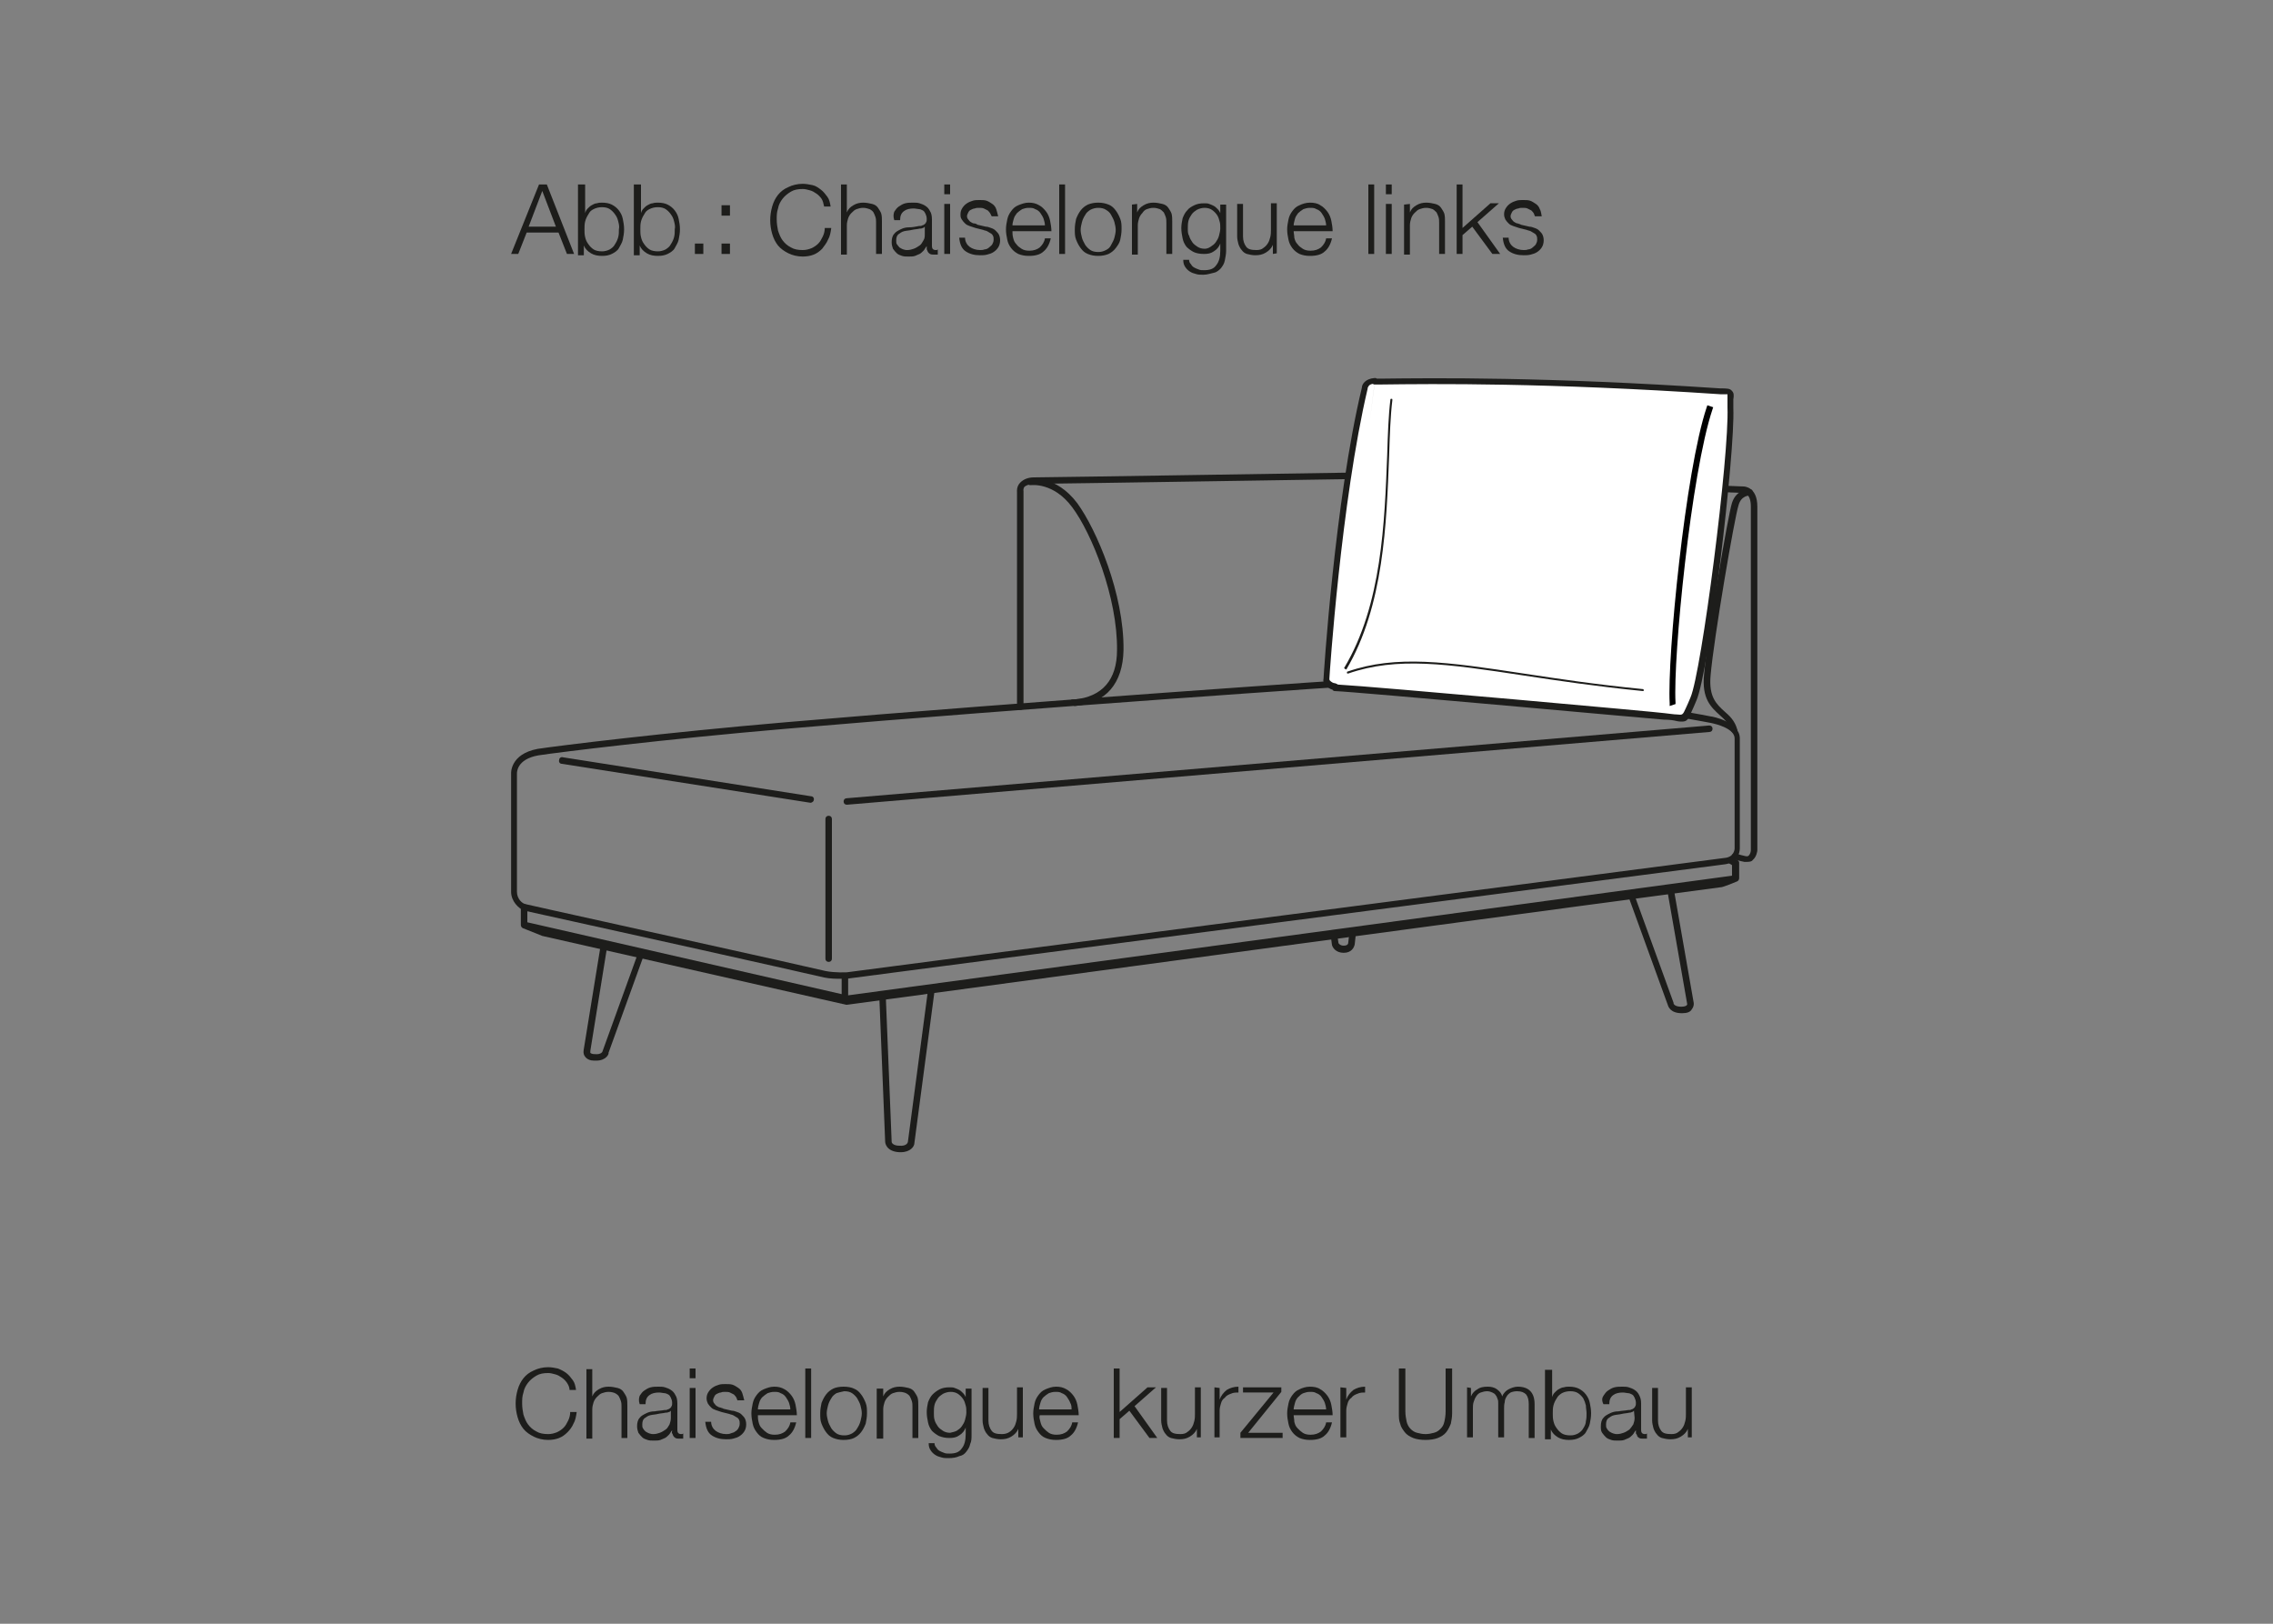 <?xml version="1.0" encoding="UTF-8"?>
<!-- Generator: Adobe Illustrator 24.3.0, SVG Export Plug-In . SVG Version: 6.00 Build 0)  -->
<svg xmlns="http://www.w3.org/2000/svg" xmlns:xlink="http://www.w3.org/1999/xlink" version="1.1" id="Ebene_1" x="0px" y="0px" viewBox="0 0 350 250" xml:space="preserve">
<rect x="0" y="0" width="350" height="250" fill="#808080" stroke="none"/>
<g>
	<g>
		<g>
			<g>
				<defs>
					<rect id="SVGID_1_" x="-0.3" width="350" height="250"></rect>
				</defs>
				<clipPath id="SVGID_2_">
					<use xlink:href="#SVGID_1_" overflow="visible"></use>
				</clipPath>
				<g clip-path="url(#SVGID_2_)">
					<path fill="#1D1D1B" d="M87.3,212.9c-0.2-0.3-0.5-0.6-0.8-0.8s-0.6-0.4-1-0.5s-0.7-0.2-1.1-0.2c-0.7,0-1.3,0.1-1.8,0.4       c-0.5,0.3-0.9,0.6-1.3,1.1c-0.3,0.4-0.6,0.9-0.7,1.5c-0.2,0.6-0.2,1.1-0.2,1.7c0,0.6,0.1,1.2,0.2,1.7c0.2,0.6,0.4,1.1,0.7,1.5       c0.3,0.4,0.7,0.8,1.3,1.1c0.5,0.3,1.1,0.4,1.8,0.4c0.5,0,0.9-0.1,1.4-0.3c0.4-0.2,0.7-0.4,1-0.7s0.5-0.7,0.7-1.1       c0.2-0.4,0.3-0.9,0.3-1.3h1c-0.1,0.7-0.2,1.3-0.5,1.8c-0.2,0.5-0.6,1-0.9,1.3c-0.4,0.4-0.8,0.7-1.3,0.9s-1.1,0.3-1.7,0.3       c-0.8,0-1.6-0.2-2.2-0.5s-1.2-0.7-1.6-1.2s-0.7-1.1-0.9-1.8c-0.2-0.7-0.3-1.4-0.3-2.1c0-0.7,0.1-1.4,0.3-2.1       c0.2-0.7,0.5-1.3,0.9-1.8s0.9-0.9,1.6-1.2c0.6-0.3,1.4-0.5,2.2-0.5c0.5,0,1,0.1,1.5,0.2c0.5,0.2,0.9,0.4,1.3,0.7s0.7,0.7,1,1.1       c0.3,0.4,0.4,0.9,0.5,1.5h-1C87.7,213.6,87.5,213.2,87.3,212.9z"></path>
					<path fill="#1D1D1B" d="M91.2,210.7v4.3l0,0c0.2-0.5,0.5-0.8,1-1.1s1-0.4,1.5-0.4s1,0.1,1.4,0.2s0.7,0.3,0.9,0.6       c0.2,0.3,0.4,0.6,0.5,0.9c0.1,0.4,0.1,0.8,0.1,1.2v5h-0.9v-4.8c0-0.3,0-0.6-0.1-0.9c-0.1-0.3-0.2-0.5-0.3-0.7       c-0.1-0.2-0.4-0.4-0.6-0.5s-0.6-0.2-1-0.2s-0.7,0.1-1,0.2c-0.3,0.1-0.5,0.3-0.8,0.6c-0.2,0.2-0.4,0.5-0.5,0.8s-0.2,0.7-0.2,1.1       v4.5h-0.9v-10.7h0.9V210.7z"></path>
					<path fill="#1D1D1B" d="M98.5,214.9c0.2-0.3,0.4-0.6,0.7-0.8c0.3-0.2,0.6-0.4,1-0.5s0.8-0.1,1.2-0.1c0.3,0,0.7,0,1,0.1       s0.6,0.2,0.9,0.4s0.5,0.4,0.7,0.8c0.2,0.3,0.3,0.7,0.3,1.3v4.1c0,0.4,0.2,0.6,0.6,0.6c0.1,0,0.2,0,0.3-0.1v0.8       c-0.1,0-0.2,0-0.3,0s-0.2,0-0.3,0c-0.2,0-0.4,0-0.6-0.1c-0.1-0.1-0.3-0.2-0.3-0.3c-0.1-0.1-0.1-0.3-0.2-0.4s0-0.3,0-0.5l0,0       c-0.2,0.2-0.3,0.5-0.5,0.7s-0.4,0.4-0.6,0.5s-0.5,0.2-0.7,0.3c-0.3,0.1-0.6,0.1-1,0.1s-0.7,0-1-0.1s-0.6-0.2-0.8-0.4       c-0.2-0.2-0.4-0.4-0.6-0.7c-0.1-0.3-0.2-0.6-0.2-1c0-0.5,0.1-1,0.4-1.3c0.2-0.3,0.6-0.5,1-0.7s0.8-0.3,1.3-0.3       c0.5-0.1,1-0.1,1.5-0.2c0.2,0,0.4,0,0.5-0.1c0.1,0,0.3-0.1,0.4-0.2c0.1-0.1,0.2-0.2,0.2-0.3c0.1-0.1,0.1-0.3,0.1-0.5       c0-0.3-0.1-0.6-0.2-0.8s-0.2-0.4-0.4-0.5c-0.2-0.1-0.4-0.2-0.6-0.2s-0.5-0.1-0.8-0.1c-0.6,0-1.1,0.1-1.5,0.4       c-0.4,0.3-0.6,0.7-0.6,1.4h-0.9C98.3,215.6,98.4,215.2,98.5,214.9z M103.3,217.2c-0.1,0.1-0.2,0.2-0.3,0.2       c-0.2,0.1-0.3,0.1-0.5,0.1c-0.4,0.1-0.8,0.1-1.2,0.2c-0.4,0.1-0.8,0.1-1.2,0.2c-0.4,0.1-0.6,0.3-0.9,0.5       c-0.2,0.2-0.3,0.5-0.3,0.9c0,0.2,0,0.5,0.1,0.6c0.1,0.2,0.2,0.3,0.4,0.5c0.2,0.1,0.3,0.2,0.6,0.3s0.4,0.1,0.6,0.1       c0.4,0,0.7-0.1,1-0.2c0.3-0.1,0.6-0.3,0.9-0.5s0.4-0.5,0.6-0.8c0.1-0.3,0.2-0.6,0.2-1L103.3,217.2L103.3,217.2z"></path>
					<path fill="#1D1D1B" d="M107.1,210.7v1.5h-0.9v-1.5H107.1z M107.1,213.7v7.7h-0.9v-7.7H107.1z"></path>
					<path fill="#1D1D1B" d="M113.4,215.2c-0.1-0.2-0.3-0.4-0.4-0.5c-0.2-0.1-0.4-0.2-0.6-0.3s-0.5-0.1-0.8-0.1       c-0.2,0-0.4,0-0.6,0.1c-0.2,0-0.4,0.1-0.6,0.2c-0.2,0.1-0.3,0.2-0.4,0.4s-0.2,0.4-0.2,0.6c0,0.2,0.1,0.4,0.2,0.5       s0.2,0.3,0.4,0.4c0.2,0.1,0.3,0.2,0.5,0.2c0.2,0.1,0.4,0.1,0.5,0.2l1.3,0.3c0.3,0,0.5,0.1,0.8,0.2c0.3,0.1,0.5,0.2,0.7,0.4       s0.4,0.4,0.5,0.6c0.1,0.2,0.2,0.5,0.2,0.9s-0.1,0.8-0.3,1.1s-0.4,0.5-0.7,0.7c-0.3,0.2-0.6,0.3-1,0.4c-0.4,0.1-0.7,0.1-1.1,0.1       c-0.9,0-1.6-0.2-2.2-0.6c-0.6-0.4-0.9-1.1-1-2.1h0.9c0,0.6,0.3,1.1,0.7,1.4c0.4,0.3,1,0.5,1.6,0.5c0.2,0,0.5,0,0.7-0.1       s0.5-0.1,0.7-0.3c0.2-0.1,0.4-0.3,0.5-0.5s0.2-0.4,0.2-0.7c0-0.2,0-0.4-0.1-0.6c-0.1-0.2-0.2-0.3-0.4-0.4       c-0.2-0.1-0.3-0.2-0.5-0.3s-0.4-0.1-0.6-0.2l-1.2-0.3c-0.3-0.1-0.6-0.2-0.9-0.3s-0.5-0.2-0.7-0.4s-0.3-0.3-0.5-0.6       c-0.1-0.2-0.2-0.5-0.2-0.8c0-0.4,0.1-0.7,0.3-1c0.2-0.3,0.4-0.5,0.7-0.7c0.3-0.2,0.6-0.3,0.9-0.4c0.3-0.1,0.7-0.1,1-0.1       c0.4,0,0.8,0,1.1,0.1c0.3,0.1,0.6,0.3,0.9,0.5s0.5,0.5,0.6,0.8s0.2,0.7,0.3,1.1h-0.9C113.5,215.7,113.5,215.4,113.4,215.2z"></path>
					<path fill="#1D1D1B" d="M116.8,218.9c0.1,0.4,0.2,0.7,0.5,1s0.5,0.5,0.8,0.7s0.7,0.3,1.2,0.3c0.7,0,1.2-0.2,1.6-0.5       c0.4-0.4,0.7-0.8,0.8-1.4h0.9c-0.2,0.9-0.6,1.6-1.1,2c-0.5,0.5-1.3,0.7-2.3,0.7c-0.6,0-1.1-0.1-1.6-0.3s-0.8-0.5-1.1-0.9       c-0.3-0.4-0.5-0.8-0.6-1.3s-0.2-1-0.2-1.6c0-0.5,0.1-1,0.2-1.5s0.3-0.9,0.6-1.3c0.3-0.4,0.6-0.7,1.1-0.9s1-0.4,1.6-0.4       s1.1,0.1,1.6,0.4c0.4,0.2,0.8,0.6,1.1,1s0.5,0.9,0.6,1.4s0.2,1.1,0.2,1.6h-6C116.7,218.2,116.7,218.5,116.8,218.9z M121.5,216       c-0.1-0.3-0.3-0.6-0.5-0.9s-0.5-0.5-0.8-0.6c-0.3-0.2-0.6-0.2-1-0.2s-0.7,0.1-1,0.2c-0.3,0.2-0.6,0.4-0.8,0.6s-0.4,0.5-0.5,0.9       c-0.1,0.3-0.2,0.7-0.2,1h5C121.7,216.7,121.6,216.3,121.5,216z"></path>
					<path fill="#1D1D1B" d="M124.9,210.7v10.7H124v-10.7H124.9z"></path>
					<path fill="#1D1D1B" d="M131.5,213.8c0.5,0.2,0.8,0.5,1.1,0.9s0.5,0.8,0.7,1.3s0.2,1,0.2,1.6s-0.1,1.1-0.2,1.6       c-0.2,0.5-0.4,0.9-0.7,1.3c-0.3,0.4-0.7,0.7-1.1,0.9s-1,0.3-1.6,0.3s-1.1-0.1-1.6-0.3s-0.8-0.5-1.1-0.9       c-0.3-0.4-0.5-0.8-0.7-1.3s-0.2-1-0.2-1.6s0.1-1.1,0.2-1.6c0.2-0.5,0.4-0.9,0.7-1.3c0.3-0.4,0.7-0.7,1.1-0.9       c0.4-0.2,1-0.3,1.6-0.3S131.1,213.6,131.5,213.8z M128.8,214.5c-0.3,0.2-0.6,0.4-0.8,0.8c-0.2,0.3-0.4,0.7-0.5,1.1       c-0.1,0.4-0.2,0.8-0.2,1.2s0.1,0.8,0.2,1.2s0.3,0.7,0.5,1.1c0.2,0.3,0.5,0.6,0.8,0.8s0.7,0.3,1.2,0.3s0.8-0.1,1.2-0.3       c0.3-0.2,0.6-0.4,0.8-0.8c0.2-0.3,0.4-0.7,0.5-1.1c0.1-0.4,0.2-0.8,0.2-1.2s-0.1-0.8-0.2-1.2c-0.1-0.4-0.3-0.7-0.5-1.1       c-0.2-0.3-0.5-0.6-0.8-0.8s-0.7-0.3-1.2-0.3C129.5,214.3,129.1,214.4,128.8,214.5z"></path>
					<path fill="#1D1D1B" d="M136,213.7v1.3l0,0c0.2-0.5,0.5-0.8,1-1.1s1-0.4,1.5-0.4s1,0.1,1.4,0.2s0.7,0.3,0.9,0.6       s0.4,0.6,0.5,0.9c0.1,0.4,0.1,0.8,0.1,1.2v5h-0.9v-4.8c0-0.3,0-0.6-0.1-0.9c-0.1-0.3-0.2-0.5-0.3-0.7s-0.4-0.4-0.6-0.5       s-0.6-0.2-1-0.2s-0.7,0.1-1,0.2c-0.3,0.1-0.5,0.3-0.8,0.6c-0.2,0.2-0.4,0.5-0.5,0.8s-0.2,0.7-0.2,1.1v4.5h-1v-7.7h1L136,213.7       L136,213.7z"></path>
					<path fill="#1D1D1B" d="M149.4,222.3c-0.1,0.5-0.3,0.8-0.6,1.2s-0.6,0.6-1.1,0.7c-0.4,0.2-1,0.3-1.6,0.3c-0.4,0-0.8,0-1.1-0.1       c-0.4-0.1-0.7-0.2-1-0.4s-0.5-0.4-0.7-0.7s-0.3-0.6-0.3-1.1h0.9c0,0.3,0.1,0.5,0.3,0.7c0.1,0.2,0.3,0.4,0.5,0.5       s0.4,0.2,0.7,0.3c0.2,0.1,0.5,0.1,0.8,0.1c0.9,0,1.5-0.2,1.9-0.8c0.4-0.5,0.6-1.2,0.6-2.2v-1l0,0c-0.2,0.5-0.5,0.9-1,1.2       c-0.4,0.3-0.9,0.4-1.5,0.4s-1.1-0.1-1.6-0.3c-0.4-0.2-0.8-0.5-1.1-0.8c-0.3-0.4-0.5-0.8-0.6-1.3s-0.2-1-0.2-1.6       c0-0.5,0.1-1,0.2-1.5c0.2-0.5,0.4-0.9,0.7-1.2s0.7-0.6,1.1-0.8c0.4-0.2,0.9-0.3,1.5-0.3c0.3,0,0.6,0,0.8,0.1       c0.3,0.1,0.5,0.2,0.7,0.3s0.4,0.3,0.6,0.5s0.3,0.4,0.4,0.6l0,0v-1.3h0.9v7.1C149.6,221.4,149.6,221.9,149.4,222.3z        M147.3,220.3c0.3-0.2,0.6-0.4,0.8-0.7s0.4-0.6,0.5-1s0.2-0.8,0.2-1.1c0-0.4,0-0.8-0.1-1.1c-0.1-0.4-0.2-0.7-0.4-1       s-0.5-0.6-0.8-0.8s-0.7-0.3-1.1-0.3c-0.4,0-0.8,0.1-1.2,0.3c-0.3,0.2-0.6,0.4-0.8,0.7s-0.4,0.6-0.5,1s-0.1,0.8-0.1,1.2       s0,0.8,0.1,1.1c0.1,0.4,0.3,0.7,0.5,1s0.5,0.5,0.8,0.7s0.7,0.3,1.1,0.3C146.6,220.5,146.9,220.5,147.3,220.3z"></path>
					<path fill="#1D1D1B" d="M156.8,221.4V220l0,0c-0.2,0.5-0.6,0.9-1.1,1.2s-1,0.4-1.6,0.4c-0.5,0-0.9-0.1-1.3-0.2       c-0.3-0.1-0.6-0.3-0.8-0.6c-0.2-0.2-0.4-0.6-0.5-0.9c-0.1-0.4-0.2-0.8-0.2-1.2v-5h0.9v5c0,0.7,0.2,1.2,0.5,1.6       c0.3,0.4,0.8,0.5,1.6,0.5c0.4,0,0.8-0.1,1.1-0.3s0.5-0.4,0.7-0.7s0.3-0.6,0.4-1c0.1-0.4,0.1-0.8,0.1-1.1v-4.1h0.9v7.7h-0.7       L156.8,221.4L156.8,221.4z"></path>
					<path fill="#1D1D1B" d="M160.2,218.9c0.1,0.4,0.2,0.7,0.5,1s0.5,0.5,0.8,0.7s0.7,0.3,1.2,0.3c0.7,0,1.2-0.2,1.6-0.5       c0.4-0.4,0.7-0.8,0.8-1.4h0.9c-0.2,0.9-0.6,1.6-1.1,2c-0.5,0.5-1.3,0.7-2.3,0.7c-0.6,0-1.1-0.1-1.6-0.3s-0.8-0.5-1.1-0.9       s-0.5-0.8-0.6-1.3s-0.2-1-0.2-1.6c0-0.5,0.1-1,0.2-1.5c0.1-0.5,0.3-0.9,0.6-1.3c0.3-0.4,0.6-0.7,1.1-0.9s1-0.4,1.6-0.4       s1.1,0.1,1.6,0.4c0.4,0.2,0.8,0.6,1.1,1s0.5,0.9,0.6,1.4s0.2,1.1,0.2,1.6h-6C160,218.2,160.1,218.5,160.2,218.9z M164.8,216       c-0.1-0.3-0.3-0.6-0.5-0.9s-0.5-0.5-0.8-0.6c-0.3-0.2-0.6-0.2-1-0.2s-0.7,0.1-1,0.2c-0.3,0.2-0.6,0.4-0.8,0.6s-0.4,0.5-0.5,0.9       c-0.1,0.3-0.2,0.7-0.2,1h5C165,216.7,165,216.3,164.8,216z"></path>
					<path fill="#1D1D1B" d="M172.4,210.7v6.7l4.3-3.8h1.3l-3.3,2.9l3.5,4.9H177l-3.1-4.2l-1.5,1.3v2.9h-0.9v-10.7L172.4,210.7       L172.4,210.7z"></path>
					<path fill="#1D1D1B" d="M184.3,221.4V220l0,0c-0.2,0.5-0.6,0.9-1.1,1.2s-1,0.4-1.6,0.4c-0.5,0-0.9-0.1-1.3-0.2       c-0.3-0.1-0.6-0.3-0.8-0.6c-0.2-0.2-0.4-0.6-0.5-0.9c-0.1-0.4-0.2-0.8-0.2-1.2v-5h0.9v5c0,0.7,0.2,1.2,0.5,1.6       c0.3,0.4,0.8,0.5,1.6,0.5c0.4,0,0.8-0.1,1-0.3c0.3-0.2,0.5-0.4,0.7-0.7s0.3-0.6,0.4-1s0.1-0.8,0.1-1.1v-4.1h0.9v7.7h-0.6       L184.3,221.4L184.3,221.4z"></path>
					<path fill="#1D1D1B" d="M187.8,213.7v1.8l0,0c0.2-0.6,0.6-1.1,1.1-1.5c0.5-0.3,1.1-0.5,1.8-0.5v0.9c-0.4,0-0.8,0-1.2,0.2       c-0.3,0.1-0.7,0.3-0.9,0.6c-0.3,0.2-0.5,0.5-0.6,0.9c-0.1,0.3-0.2,0.7-0.2,1.1v4.1H187v-7.7L187.8,213.7L187.8,213.7z"></path>
					<path fill="#1D1D1B" d="M197.5,220.6v0.8H191v-0.8l5.1-6.2h-4.7v-0.8h5.9v0.7l-5.1,6.3H197.5z"></path>
					<path fill="#1D1D1B" d="M199.3,218.9c0.1,0.4,0.2,0.7,0.5,1s0.5,0.5,0.8,0.7s0.7,0.3,1.2,0.3c0.7,0,1.2-0.2,1.6-0.5       c0.4-0.4,0.7-0.8,0.8-1.4h0.9c-0.2,0.9-0.6,1.6-1.1,2c-0.5,0.5-1.3,0.7-2.3,0.7c-0.6,0-1.1-0.1-1.6-0.3       c-0.4-0.2-0.8-0.5-1.1-0.9s-0.5-0.8-0.6-1.3s-0.2-1-0.2-1.6c0-0.5,0.1-1,0.2-1.5c0.1-0.5,0.3-0.9,0.6-1.3s0.6-0.7,1.1-0.9       c0.4-0.2,1-0.4,1.6-0.4s1.2,0.1,1.6,0.4c0.4,0.2,0.8,0.6,1.1,1s0.5,0.9,0.6,1.4s0.2,1.1,0.2,1.6h-6       C199.2,218.2,199.3,218.5,199.3,218.9z M204,216c-0.1-0.3-0.3-0.6-0.5-0.9s-0.5-0.5-0.8-0.6c-0.3-0.2-0.6-0.2-1-0.2       s-0.7,0.1-1,0.2s-0.6,0.4-0.8,0.6s-0.4,0.5-0.5,0.9s-0.2,0.7-0.2,1h5C204.2,216.7,204.1,216.3,204,216z"></path>
					<path fill="#1D1D1B" d="M207.3,213.7v1.8l0,0c0.2-0.6,0.6-1.1,1.1-1.5c0.5-0.3,1.1-0.5,1.8-0.5v0.9c-0.4,0-0.8,0-1.2,0.2       c-0.3,0.1-0.7,0.3-0.9,0.6c-0.3,0.2-0.5,0.5-0.6,0.9c-0.1,0.3-0.2,0.7-0.2,1.1v4.1h-0.9v-7.7L207.3,213.7L207.3,213.7z"></path>
					<path fill="#1D1D1B" d="M216.4,210.7v6.6c0,0.6,0.1,1.1,0.2,1.6c0.1,0.4,0.3,0.8,0.6,1.1s0.6,0.5,1,0.6s0.8,0.2,1.3,0.2       s0.9-0.1,1.3-0.2c0.4-0.1,0.7-0.3,1-0.6s0.5-0.6,0.6-1.1c0.1-0.4,0.2-1,0.2-1.6v-6.6h1v6.9c0,0.6-0.1,1.1-0.2,1.6       c-0.2,0.5-0.4,0.9-0.7,1.3c-0.3,0.4-0.8,0.7-1.3,0.9s-1.2,0.3-1.9,0.3s-1.4-0.1-1.9-0.3s-1-0.5-1.3-0.9s-0.6-0.8-0.7-1.3       c-0.2-0.5-0.2-1-0.2-1.6v-6.9H216.4z"></path>
					<path fill="#1D1D1B" d="M226.5,213.7v1.3l0,0c0.2-0.5,0.6-0.9,1-1.1c0.4-0.3,0.9-0.4,1.6-0.4c0.5,0,1,0.1,1.4,0.4       s0.7,0.6,0.8,1.1c0.2-0.5,0.6-0.9,1-1.1s0.9-0.4,1.4-0.4c1.7,0,2.6,0.9,2.6,2.7v5.2h-0.9v-5.2c0-0.6-0.1-1.1-0.4-1.5       c-0.3-0.3-0.7-0.5-1.4-0.5c-0.4,0-0.8,0.1-1,0.2c-0.3,0.2-0.5,0.4-0.6,0.6c-0.2,0.3-0.3,0.6-0.3,0.9c-0.1,0.3-0.1,0.7-0.1,1       v4.4h-0.9v-5.2c0-0.3,0-0.5-0.1-0.7s-0.1-0.4-0.3-0.6c-0.1-0.2-0.3-0.3-0.5-0.4c-0.2-0.1-0.5-0.2-0.8-0.2c-0.4,0-0.7,0.1-1,0.2       c-0.3,0.1-0.5,0.3-0.7,0.6s-0.3,0.6-0.4,0.9c-0.1,0.3-0.1,0.7-0.1,1.1v4.3h-0.9v-7.7L226.5,213.7L226.5,213.7z"></path>
					<path fill="#1D1D1B" d="M239,210.7v4.4l0,0c0.1-0.3,0.2-0.5,0.4-0.7s0.4-0.4,0.6-0.5c0.2-0.1,0.5-0.3,0.8-0.3       c0.3-0.1,0.6-0.1,0.8-0.1c0.6,0,1.1,0.1,1.5,0.3s0.8,0.5,1.1,0.9s0.5,0.8,0.6,1.3s0.2,1,0.2,1.6s-0.1,1.1-0.2,1.6       c-0.1,0.5-0.4,0.9-0.6,1.3s-0.7,0.7-1.1,0.9c-0.4,0.2-0.9,0.3-1.5,0.3s-1.2-0.1-1.7-0.4c-0.5-0.3-0.9-0.7-1.1-1.2l0,0v1.5h-0.9       v-10.7h1.1L239,210.7L239,210.7z M244.2,216.4c-0.1-0.4-0.2-0.7-0.4-1.1c-0.2-0.3-0.5-0.6-0.8-0.8s-0.7-0.3-1.2-0.3       s-0.9,0.1-1.3,0.3c-0.3,0.2-0.6,0.4-0.8,0.8c-0.2,0.3-0.4,0.7-0.5,1.1c-0.1,0.4-0.1,0.8-0.1,1.2s0,0.8,0.1,1.2s0.2,0.7,0.5,1.1       c0.2,0.3,0.5,0.6,0.8,0.8s0.8,0.3,1.3,0.3s0.8-0.1,1.2-0.3c0.3-0.2,0.6-0.4,0.8-0.8c0.2-0.3,0.4-0.7,0.4-1.1       c0.1-0.4,0.1-0.8,0.1-1.2S244.2,216.8,244.2,216.4z"></path>
					<path fill="#1D1D1B" d="M246.9,214.9c0.2-0.3,0.4-0.6,0.7-0.8s0.6-0.4,1-0.5s0.8-0.1,1.2-0.1c0.3,0,0.7,0,1,0.1       s0.6,0.2,0.9,0.4c0.3,0.2,0.5,0.4,0.7,0.8s0.3,0.7,0.3,1.3v4.1c0,0.4,0.2,0.6,0.6,0.6c0.1,0,0.2,0,0.3-0.1v0.8       c-0.1,0-0.2,0-0.3,0s-0.2,0-0.3,0c-0.2,0-0.4,0-0.6-0.1c-0.1-0.1-0.3-0.2-0.3-0.3s-0.1-0.3-0.2-0.4c0-0.2,0-0.3,0-0.5l0,0       c-0.2,0.2-0.3,0.5-0.5,0.7s-0.4,0.4-0.6,0.5c-0.2,0.1-0.5,0.2-0.7,0.3c-0.3,0.1-0.6,0.1-1,0.1s-0.7,0-1-0.1s-0.6-0.2-0.8-0.4       s-0.4-0.4-0.6-0.7s-0.2-0.6-0.2-1c0-0.5,0.1-1,0.4-1.3c0.2-0.3,0.6-0.5,1-0.7s0.8-0.3,1.3-0.3c0.5-0.1,1-0.1,1.5-0.2       c0.2,0,0.4,0,0.5-0.1c0.1,0,0.3-0.1,0.4-0.2c0.1-0.1,0.2-0.2,0.2-0.3c0.1-0.1,0.1-0.3,0.1-0.5c0-0.3-0.1-0.6-0.2-0.8       c-0.1-0.2-0.2-0.4-0.4-0.5s-0.4-0.2-0.6-0.2s-0.5-0.1-0.8-0.1c-0.6,0-1.1,0.1-1.5,0.4c-0.4,0.3-0.6,0.7-0.6,1.4h-0.9       C246.6,215.6,246.7,215.2,246.9,214.9z M251.6,217.2c-0.1,0.1-0.2,0.2-0.3,0.2c-0.2,0.1-0.3,0.1-0.4,0.1       c-0.4,0.1-0.8,0.1-1.2,0.2c-0.4,0.1-0.8,0.1-1.2,0.2c-0.4,0.1-0.6,0.3-0.9,0.5c-0.2,0.2-0.3,0.5-0.3,0.9c0,0.2,0,0.5,0.1,0.6       c0.1,0.2,0.2,0.3,0.4,0.5c0.2,0.1,0.3,0.2,0.6,0.3s0.4,0.1,0.6,0.1c0.4,0,0.7-0.1,1-0.2c0.3-0.1,0.6-0.3,0.9-0.5       c0.2-0.2,0.4-0.5,0.6-0.8c0.1-0.3,0.2-0.6,0.2-1L251.6,217.2L251.6,217.2z"></path>
					<path fill="#1D1D1B" d="M259.9,221.4V220l0,0c-0.2,0.5-0.6,0.9-1.1,1.2s-1,0.4-1.6,0.4c-0.5,0-0.9-0.1-1.3-0.2       c-0.3-0.1-0.6-0.3-0.8-0.6c-0.2-0.2-0.4-0.6-0.5-0.9c-0.1-0.4-0.2-0.8-0.2-1.2v-5h0.9v5c0,0.7,0.2,1.2,0.5,1.6       c0.3,0.4,0.8,0.5,1.6,0.5c0.4,0,0.8-0.1,1-0.3c0.3-0.2,0.5-0.4,0.7-0.7s0.3-0.6,0.4-1s0.1-0.8,0.1-1.1v-4.1h0.9v7.7h-0.6       L259.9,221.4L259.9,221.4z"></path>
				</g>
			</g>
		</g>
	</g>
	<g>
		<g>
			<g>
				<defs>
					<rect id="SVGID_3_" x="-0.3" width="350" height="250"></rect>
				</defs>
				<clipPath id="SVGID_4_">
					<use xlink:href="#SVGID_3_" overflow="visible"></use>
				</clipPath>
				<g clip-path="url(#SVGID_4_)">
					<path fill="#1D1D1B" d="M84.2,28.4l4.2,10.7h-1.1L86,35.8h-4.9l-1.3,3.3h-1.1L83,28.4H84.2z M85.6,34.9l-2.1-5.5l-2.1,5.5H85.6       z"></path>
					<path fill="#1D1D1B" d="M90.1,28.4v4.4l0,0c0.1-0.3,0.2-0.5,0.4-0.7c0.2-0.2,0.4-0.4,0.6-0.5s0.5-0.3,0.8-0.3       c0.3-0.1,0.6-0.1,0.8-0.1c0.6,0,1.1,0.1,1.5,0.3c0.4,0.2,0.8,0.5,1.1,0.9c0.3,0.4,0.5,0.8,0.6,1.3s0.2,1,0.2,1.6       s-0.1,1.1-0.2,1.6s-0.4,0.9-0.6,1.3s-0.7,0.7-1.1,0.9s-0.9,0.3-1.5,0.3S91.5,39.3,91,39s-0.9-0.7-1.1-1.2l0,0v1.5H89V28.4H90.1       z M95.2,34.1c-0.1-0.4-0.2-0.7-0.5-1.1c-0.2-0.3-0.5-0.6-0.8-0.8s-0.7-0.3-1.2-0.3s-0.9,0.1-1.3,0.3s-0.6,0.4-0.8,0.8       c-0.2,0.3-0.4,0.7-0.5,1.1C90,34.5,90,34.9,90,35.3s0,0.8,0.1,1.2s0.2,0.7,0.5,1.1c0.2,0.3,0.5,0.6,0.8,0.8s0.8,0.3,1.3,0.3       c0.4,0,0.8-0.1,1.2-0.3c0.3-0.2,0.6-0.4,0.8-0.8c0.2-0.3,0.4-0.7,0.5-1.1c0.1-0.4,0.1-0.8,0.1-1.2       C95.4,34.9,95.3,34.5,95.2,34.1z"></path>
					<path fill="#1D1D1B" d="M98.7,28.4v4.4l0,0c0.1-0.3,0.2-0.5,0.4-0.7c0.2-0.2,0.4-0.4,0.6-0.5s0.5-0.3,0.8-0.3       c0.3-0.1,0.6-0.1,0.8-0.1c0.6,0,1.1,0.1,1.5,0.3c0.4,0.2,0.8,0.5,1.1,0.9c0.3,0.4,0.5,0.8,0.6,1.3s0.2,1,0.2,1.6       s-0.1,1.1-0.2,1.6s-0.4,0.9-0.6,1.3s-0.7,0.7-1.1,0.9s-0.9,0.3-1.5,0.3s-1.2-0.1-1.7-0.4s-0.9-0.7-1.1-1.2l0,0v1.5h-0.9V28.4       H98.7z M103.8,34.1c-0.1-0.4-0.2-0.7-0.5-1.1c-0.2-0.3-0.5-0.6-0.8-0.8s-0.7-0.3-1.2-0.3s-0.9,0.1-1.3,0.3s-0.6,0.4-0.8,0.8       c-0.2,0.3-0.4,0.7-0.5,1.1c-0.1,0.4-0.1,0.8-0.1,1.2s0,0.8,0.1,1.2s0.2,0.7,0.5,1.1c0.2,0.3,0.5,0.6,0.8,0.8s0.8,0.3,1.3,0.3       c0.4,0,0.8-0.1,1.2-0.3c0.3-0.2,0.6-0.4,0.8-0.8c0.2-0.3,0.4-0.7,0.5-1.1c0.1-0.4,0.1-0.8,0.1-1.2       C104,34.9,103.9,34.5,103.8,34.1z"></path>
					<path fill="#1D1D1B" d="M107,37.5h1.3v1.6H107V37.5z"></path>
					<path fill="#1D1D1B" d="M111.1,31.6h1.3v1.6h-1.3V31.6z M111.1,37.5h1.3v1.6h-1.3V37.5z"></path>
					<path fill="#1D1D1B" d="M126.5,30.6c-0.2-0.3-0.5-0.6-0.8-0.8c-0.3-0.2-0.6-0.4-1-0.5s-0.7-0.2-1.1-0.2c-0.7,0-1.3,0.1-1.8,0.4       s-0.9,0.6-1.3,1.1c-0.3,0.4-0.6,0.9-0.7,1.5c-0.2,0.6-0.2,1.1-0.2,1.7c0,0.6,0.1,1.2,0.2,1.7c0.2,0.6,0.4,1.1,0.7,1.5       c0.3,0.4,0.7,0.8,1.3,1.1c0.5,0.3,1.1,0.4,1.8,0.4c0.5,0,0.9-0.1,1.4-0.3c0.4-0.2,0.7-0.4,1-0.7s0.5-0.7,0.7-1.1       c0.2-0.4,0.3-0.9,0.3-1.3h1c-0.1,0.7-0.2,1.3-0.5,1.8c-0.2,0.5-0.6,1-0.9,1.4c-0.4,0.4-0.8,0.7-1.3,0.9s-1.1,0.3-1.7,0.3       c-0.8,0-1.6-0.2-2.2-0.5s-1.2-0.7-1.6-1.2s-0.7-1.1-0.9-1.8c-0.2-0.7-0.3-1.4-0.3-2.1c0-0.7,0.1-1.4,0.3-2.1       c0.2-0.7,0.5-1.3,0.9-1.8s0.9-0.9,1.6-1.2c0.6-0.3,1.4-0.5,2.2-0.5c0.5,0,1,0.1,1.5,0.2s0.9,0.4,1.3,0.7s0.7,0.7,1,1.1       s0.4,0.9,0.5,1.5h-1C126.8,31.3,126.7,30.9,126.5,30.6z"></path>
					<path fill="#1D1D1B" d="M130.4,28.4v4.3l0,0c0.2-0.5,0.5-0.8,1-1.1c0.5-0.3,1-0.4,1.5-0.4s1,0.1,1.4,0.2s0.7,0.3,0.9,0.6       s0.4,0.6,0.5,0.9c0.1,0.4,0.1,0.8,0.1,1.2v5h-0.9v-4.8c0-0.3,0-0.6-0.1-0.9c-0.1-0.3-0.2-0.5-0.3-0.7s-0.4-0.4-0.6-0.5       c-0.3-0.1-0.6-0.2-1-0.2s-0.7,0.1-1,0.2c-0.3,0.1-0.5,0.3-0.8,0.6c-0.2,0.2-0.4,0.5-0.5,0.8s-0.2,0.7-0.2,1.1v4.5h-0.9V28.4       H130.4z"></path>
					<path fill="#1D1D1B" d="M137.7,32.6c0.2-0.3,0.4-0.6,0.7-0.8c0.3-0.2,0.6-0.4,1-0.5s0.8-0.1,1.2-0.1c0.3,0,0.7,0,1,0.1       s0.6,0.2,0.9,0.4s0.5,0.4,0.7,0.8c0.2,0.3,0.3,0.7,0.3,1.3v4.1c0,0.4,0.2,0.6,0.6,0.6c0.1,0,0.2,0,0.3-0.1v0.8       c-0.1,0-0.2,0-0.3,0s-0.2,0-0.3,0c-0.2,0-0.4,0-0.6-0.1c-0.1-0.1-0.3-0.2-0.3-0.3c-0.1-0.1-0.1-0.3-0.2-0.4c0-0.2,0-0.3,0-0.5       l0,0c-0.2,0.2-0.3,0.5-0.5,0.7s-0.4,0.4-0.6,0.5c-0.2,0.1-0.5,0.2-0.7,0.3c-0.3,0.1-0.6,0.1-1,0.1s-0.7,0-1-0.1       s-0.6-0.2-0.8-0.4s-0.4-0.4-0.6-0.7c-0.1-0.3-0.2-0.6-0.2-1c0-0.5,0.1-1,0.4-1.3c0.2-0.3,0.6-0.5,1-0.7s0.8-0.3,1.3-0.3       s1-0.1,1.5-0.2c0.2,0,0.4,0,0.5-0.1c0.1,0,0.3-0.1,0.4-0.2c0.1-0.1,0.2-0.2,0.2-0.3c0.1-0.1,0.1-0.3,0.1-0.5       c0-0.3-0.1-0.6-0.2-0.8c-0.1-0.2-0.2-0.4-0.4-0.5s-0.4-0.2-0.6-0.2s-0.5-0.1-0.8-0.1c-0.6,0-1.1,0.1-1.5,0.4       c-0.4,0.3-0.6,0.7-0.6,1.4h-0.9C137.5,33.3,137.6,32.9,137.7,32.6z M142.4,34.9c-0.1,0.1-0.2,0.2-0.3,0.2       c-0.2,0.1-0.3,0.1-0.5,0.1c-0.4,0.1-0.8,0.1-1.2,0.2c-0.4,0.1-0.8,0.1-1.2,0.2c-0.4,0.1-0.6,0.3-0.9,0.5       c-0.2,0.2-0.3,0.5-0.3,0.9c0,0.2,0,0.5,0.1,0.6s0.2,0.3,0.4,0.5c0.2,0.1,0.3,0.2,0.6,0.3s0.4,0.1,0.6,0.1c0.4,0,0.7-0.1,1-0.2       s0.6-0.3,0.9-0.5s0.4-0.5,0.6-0.8s0.2-0.6,0.2-1L142.4,34.9L142.4,34.9z"></path>
					<path fill="#1D1D1B" d="M146.3,28.4v1.5h-0.9v-1.5H146.3z M146.3,31.4v7.7h-0.9v-7.7C145.4,31.4,146.3,31.4,146.3,31.4z"></path>
					<path fill="#1D1D1B" d="M152.5,32.9c-0.1-0.2-0.3-0.4-0.4-0.5c-0.2-0.1-0.4-0.2-0.6-0.3c-0.2-0.1-0.5-0.1-0.8-0.1       c-0.2,0-0.4,0-0.6,0.1c-0.2,0-0.4,0.1-0.6,0.2c-0.2,0.1-0.3,0.2-0.4,0.4c-0.1,0.2-0.2,0.4-0.2,0.6c0,0.2,0.1,0.4,0.2,0.5       c0.1,0.1,0.2,0.3,0.4,0.4c0.2,0.1,0.3,0.2,0.5,0.2s0.4,0.1,0.5,0.2l1.3,0.3c0.3,0,0.5,0.1,0.8,0.2c0.3,0.1,0.5,0.2,0.7,0.4       s0.4,0.4,0.5,0.6c0.1,0.2,0.2,0.5,0.2,0.9s-0.1,0.8-0.3,1.1s-0.4,0.5-0.7,0.7s-0.6,0.3-1,0.4c-0.4,0.1-0.7,0.1-1.1,0.1       c-0.9,0-1.6-0.2-2.2-0.6c-0.6-0.4-0.9-1.1-1-2.1h0.9c0,0.6,0.3,1.1,0.7,1.4c0.4,0.3,1,0.5,1.6,0.5c0.2,0,0.5,0,0.7-0.1       c0.2,0,0.5-0.1,0.7-0.3s0.4-0.3,0.5-0.5s0.2-0.4,0.2-0.7c0-0.2,0-0.4-0.1-0.6c-0.1-0.2-0.2-0.3-0.4-0.4       c-0.2-0.1-0.3-0.2-0.5-0.3s-0.4-0.1-0.6-0.2l-1.2-0.3c-0.3-0.1-0.6-0.2-0.9-0.3c-0.3-0.1-0.5-0.2-0.7-0.4s-0.3-0.3-0.5-0.6       s-0.2-0.5-0.2-0.8c0-0.4,0.1-0.7,0.3-1s0.4-0.5,0.7-0.7s0.6-0.3,0.9-0.4c0.3-0.1,0.7-0.1,1-0.1c0.4,0,0.8,0,1.1,0.1       s0.6,0.3,0.9,0.5c0.3,0.2,0.5,0.5,0.6,0.8c0.1,0.3,0.2,0.7,0.3,1.1h-0.9C152.7,33.4,152.6,33.1,152.5,32.9z"></path>
					<path fill="#1D1D1B" d="M156,36.6c0.1,0.4,0.2,0.7,0.5,1c0.2,0.3,0.5,0.5,0.8,0.7s0.7,0.3,1.2,0.3c0.7,0,1.2-0.2,1.6-0.5       c0.4-0.4,0.7-0.8,0.8-1.4h0.9c-0.2,0.9-0.6,1.6-1.1,2c-0.5,0.5-1.3,0.7-2.3,0.7c-0.6,0-1.1-0.1-1.6-0.3       c-0.4-0.2-0.8-0.5-1.1-0.9s-0.5-0.8-0.6-1.3s-0.2-1-0.2-1.6c0-0.5,0.1-1,0.2-1.5c0.1-0.5,0.3-0.9,0.6-1.3       c0.3-0.4,0.6-0.7,1.1-0.9s1-0.4,1.6-0.4s1.1,0.1,1.6,0.4c0.4,0.2,0.8,0.6,1.1,1c0.3,0.4,0.5,0.9,0.6,1.4s0.2,1.1,0.2,1.6h-6       C155.9,35.9,155.9,36.2,156,36.6z M160.7,33.7c-0.1-0.3-0.3-0.6-0.5-0.9c-0.2-0.3-0.5-0.5-0.8-0.6c-0.3-0.2-0.6-0.2-1-0.2       s-0.7,0.1-1,0.2c-0.3,0.2-0.6,0.4-0.8,0.6c-0.2,0.3-0.4,0.5-0.5,0.9c-0.1,0.3-0.2,0.7-0.2,1h5C160.9,34.4,160.8,34,160.7,33.7z       "></path>
					<path fill="#1D1D1B" d="M164,28.4v10.7h-0.9V28.4H164z"></path>
					<path fill="#1D1D1B" d="M170.7,31.5c0.5,0.2,0.8,0.5,1.1,0.9s0.5,0.8,0.7,1.3s0.2,1,0.2,1.6s-0.1,1.1-0.2,1.6s-0.4,0.9-0.7,1.3       c-0.3,0.4-0.7,0.7-1.1,0.9c-0.5,0.2-1,0.3-1.6,0.3s-1.1-0.1-1.6-0.3s-0.8-0.5-1.1-0.9s-0.5-0.8-0.7-1.3s-0.2-1-0.2-1.6       s0.1-1.1,0.2-1.6c0.2-0.5,0.4-0.9,0.7-1.3c0.3-0.4,0.7-0.7,1.1-0.9c0.5-0.2,1-0.3,1.6-0.3S170.2,31.3,170.7,31.5z M167.9,32.3       c-0.3,0.2-0.6,0.4-0.8,0.8c-0.2,0.3-0.4,0.7-0.5,1.1c-0.1,0.4-0.2,0.8-0.2,1.2s0.1,0.8,0.2,1.2c0.1,0.4,0.3,0.7,0.5,1.1       c0.2,0.3,0.5,0.6,0.8,0.8s0.7,0.3,1.2,0.3s0.8-0.1,1.2-0.3s0.6-0.4,0.8-0.8s0.4-0.7,0.5-1.1s0.2-0.8,0.2-1.2s-0.1-0.8-0.2-1.2       c-0.1-0.4-0.3-0.7-0.5-1.1s-0.5-0.6-0.8-0.8s-0.7-0.3-1.2-0.3C168.7,32,168.3,32.1,167.9,32.3z"></path>
					<path fill="#1D1D1B" d="M175.1,31.4v1.3l0,0c0.2-0.5,0.5-0.8,1-1.1c0.5-0.3,1-0.4,1.5-0.4s1,0.1,1.4,0.2s0.7,0.3,0.9,0.6       s0.4,0.6,0.5,0.9c0.1,0.4,0.1,0.8,0.1,1.2v5h-0.9v-4.8c0-0.3,0-0.6-0.1-0.9c-0.1-0.3-0.2-0.5-0.3-0.7c-0.2-0.2-0.4-0.4-0.6-0.5       c-0.3-0.1-0.6-0.2-1-0.2s-0.7,0.1-1,0.2c-0.3,0.1-0.5,0.3-0.7,0.6c-0.2,0.2-0.4,0.5-0.5,0.8s-0.2,0.7-0.2,1.1v4.5h-0.9v-7.7       L175.1,31.4L175.1,31.4z"></path>
					<path fill="#1D1D1B" d="M188.6,40.1c-0.1,0.5-0.3,0.8-0.6,1.2c-0.3,0.3-0.6,0.6-1.1,0.7s-1,0.3-1.6,0.3c-0.4,0-0.8,0-1.1-0.1       c-0.4-0.1-0.7-0.2-1-0.4s-0.5-0.4-0.7-0.7s-0.3-0.6-0.3-1.1h0.9c0,0.3,0.1,0.5,0.3,0.7c0.1,0.2,0.3,0.4,0.5,0.5       s0.4,0.2,0.7,0.3c0.2,0.1,0.5,0.1,0.8,0.1c0.9,0,1.5-0.2,1.9-0.8c0.4-0.5,0.6-1.2,0.6-2.2v-1.1l0,0c-0.2,0.5-0.5,0.9-1,1.2       c-0.4,0.3-0.9,0.4-1.5,0.4s-1.2-0.1-1.6-0.3c-0.4-0.2-0.8-0.5-1.1-0.8c-0.3-0.4-0.5-0.8-0.6-1.3s-0.2-1-0.2-1.6       c0-0.5,0.1-1,0.2-1.5c0.2-0.5,0.4-0.9,0.7-1.2c0.3-0.4,0.7-0.6,1.1-0.8c0.4-0.2,0.9-0.3,1.5-0.3c0.3,0,0.6,0,0.8,0.1       c0.3,0.1,0.5,0.2,0.7,0.3c0.2,0.1,0.4,0.3,0.6,0.5c0.2,0.2,0.3,0.4,0.4,0.6l0,0v-1.3h0.9v7.1C188.8,39.1,188.7,39.6,188.6,40.1       z M186.4,38c0.3-0.2,0.6-0.4,0.8-0.7s0.4-0.6,0.5-1s0.2-0.8,0.2-1.1c0-0.4,0-0.8-0.1-1.1c-0.1-0.4-0.2-0.7-0.4-1       s-0.5-0.6-0.8-0.8s-0.7-0.3-1.1-0.3s-0.8,0.1-1.2,0.3c-0.3,0.2-0.6,0.4-0.8,0.7s-0.4,0.6-0.5,1s-0.1,0.8-0.1,1.2s0,0.8,0.2,1.1       c0.1,0.4,0.3,0.7,0.5,1s0.5,0.5,0.8,0.7s0.7,0.3,1.1,0.3C185.8,38.3,186.1,38.2,186.4,38z"></path>
					<path fill="#1D1D1B" d="M196,39.1v-1.4l0,0c-0.2,0.5-0.6,0.9-1.1,1.2s-1,0.4-1.6,0.4c-0.5,0-0.9-0.1-1.3-0.2       c-0.3-0.1-0.6-0.3-0.8-0.6c-0.2-0.2-0.4-0.6-0.5-0.9c-0.1-0.4-0.2-0.8-0.2-1.2v-5h0.9v5c0,0.7,0.2,1.2,0.5,1.6       c0.3,0.4,0.8,0.5,1.6,0.5c0.4,0,0.8-0.1,1-0.3c0.3-0.2,0.5-0.4,0.7-0.7s0.3-0.6,0.4-1s0.1-0.8,0.1-1.1v-4.1h0.9V39L196,39.1       L196,39.1z"></path>
					<path fill="#1D1D1B" d="M199.3,36.6c0.1,0.4,0.2,0.7,0.5,1c0.2,0.3,0.5,0.5,0.8,0.7s0.7,0.3,1.2,0.3c0.7,0,1.2-0.2,1.6-0.5       c0.4-0.4,0.7-0.8,0.8-1.4h0.9c-0.2,0.9-0.6,1.6-1.1,2c-0.5,0.5-1.3,0.7-2.3,0.7c-0.6,0-1.1-0.1-1.6-0.3       c-0.4-0.2-0.8-0.5-1.1-0.9s-0.5-0.8-0.6-1.3s-0.2-1-0.2-1.6c0-0.5,0.1-1,0.2-1.5c0.1-0.5,0.3-0.9,0.6-1.3       c0.3-0.4,0.6-0.7,1.1-0.9c0.4-0.2,1-0.4,1.6-0.4s1.2,0.1,1.6,0.4c0.4,0.2,0.8,0.6,1.1,1c0.3,0.4,0.5,0.9,0.6,1.4       s0.2,1.1,0.2,1.6h-6C199.2,35.9,199.3,36.2,199.3,36.6z M204,33.7c-0.1-0.3-0.3-0.6-0.5-0.9c-0.2-0.3-0.5-0.5-0.8-0.6       c-0.3-0.2-0.6-0.2-1-0.2s-0.7,0.1-1,0.2c-0.3,0.2-0.6,0.4-0.8,0.6c-0.2,0.3-0.4,0.5-0.5,0.9s-0.2,0.7-0.2,1h5       C204.2,34.4,204.1,34,204,33.7z"></path>
					<path fill="#1D1D1B" d="M211.6,28.4v10.7h-0.9V28.4H211.6z"></path>
					<path fill="#1D1D1B" d="M214.3,28.4v1.5h-0.9v-1.5H214.3z M214.3,31.4v7.7h-0.9v-7.7C213.4,31.4,214.3,31.4,214.3,31.4z"></path>
					<path fill="#1D1D1B" d="M217.1,31.4v1.3l0,0c0.2-0.5,0.5-0.8,1-1.1c0.5-0.3,1-0.4,1.5-0.4s1,0.1,1.4,0.2s0.7,0.3,0.9,0.6       s0.4,0.6,0.5,0.9c0.1,0.4,0.1,0.8,0.1,1.2v5h-0.9v-4.8c0-0.3,0-0.6-0.1-0.9c-0.1-0.3-0.2-0.5-0.3-0.7c-0.2-0.2-0.4-0.4-0.6-0.5       c-0.3-0.1-0.6-0.2-1-0.2s-0.7,0.1-1,0.2c-0.3,0.1-0.5,0.3-0.8,0.6c-0.2,0.2-0.4,0.5-0.5,0.8s-0.2,0.7-0.2,1.1v4.5h-0.9v-7.7       L217.1,31.4L217.1,31.4z"></path>
					<path fill="#1D1D1B" d="M225.2,28.4v6.7l4.3-3.8h1.3l-3.3,2.9l3.5,4.9h-1.2l-3.1-4.2l-1.5,1.3v2.9h-0.9V28.4H225.2z"></path>
					<path fill="#1D1D1B" d="M236.2,32.9c-0.1-0.2-0.3-0.4-0.4-0.5c-0.2-0.1-0.4-0.2-0.6-0.3c-0.2-0.1-0.5-0.1-0.8-0.1       c-0.2,0-0.4,0-0.6,0.1c-0.2,0-0.4,0.1-0.6,0.2c-0.2,0.1-0.3,0.2-0.4,0.4s-0.2,0.4-0.2,0.6c0,0.2,0.1,0.4,0.2,0.5       c0.1,0.1,0.2,0.3,0.4,0.4c0.2,0.1,0.3,0.2,0.5,0.2c0.2,0.1,0.4,0.1,0.5,0.2l1.3,0.3c0.3,0,0.5,0.1,0.8,0.2       c0.3,0.1,0.5,0.2,0.7,0.4s0.4,0.4,0.5,0.6s0.2,0.5,0.2,0.9s-0.1,0.8-0.3,1.1s-0.4,0.5-0.7,0.7s-0.6,0.3-1,0.4       c-0.4,0.1-0.7,0.1-1.1,0.1c-0.9,0-1.6-0.2-2.2-0.6c-0.6-0.4-0.9-1.1-1-2.1h0.9c0,0.6,0.3,1.1,0.7,1.4c0.4,0.3,1,0.5,1.6,0.5       c0.2,0,0.5,0,0.7-0.1c0.2,0,0.5-0.1,0.7-0.3s0.4-0.3,0.5-0.5s0.2-0.4,0.2-0.7c0-0.2,0-0.4-0.1-0.6c-0.1-0.2-0.2-0.3-0.4-0.4       c-0.2-0.1-0.3-0.2-0.5-0.3s-0.4-0.1-0.6-0.2l-1.2-0.3c-0.3-0.1-0.6-0.2-0.9-0.3s-0.5-0.2-0.7-0.4s-0.3-0.3-0.5-0.6       c-0.1-0.2-0.2-0.5-0.2-0.8c0-0.4,0.1-0.7,0.3-1s0.4-0.5,0.7-0.7s0.6-0.3,0.9-0.4c0.3-0.1,0.7-0.1,1-0.1c0.4,0,0.8,0,1.1,0.1       s0.6,0.3,0.9,0.5s0.5,0.5,0.6,0.8c0.2,0.3,0.2,0.7,0.3,1.1h-0.9C236.3,33.4,236.3,33.1,236.2,32.9z"></path>
				</g>
			</g>
		</g>
	</g>
	<g>
		<g>
			<g>
				<defs>
					<rect id="SVGID_5_" x="-0.3" width="350" height="250"></rect>
				</defs>
				<clipPath id="SVGID_6_">
					<use xlink:href="#SVGID_5_" overflow="visible"></use>
				</clipPath>
				<g clip-path="url(#SVGID_6_)">
					<g>
						<g>
							<g>
								<defs>
									<rect id="SVGID_7_" x="-0.3" width="350" height="250"></rect>
								</defs>
								<clipPath id="SVGID_8_">
									<use xlink:href="#SVGID_7_" overflow="visible"></use>
								</clipPath>
								<path clip-path="url(#SVGID_8_)" fill="#1D1D1B" d="M129.6,150.7c-0.7,0-1.8,0-2.7-0.2l-7.5-1.7          c-12.4-2.8-38.3-8.5-38.7-8.6c-0.8-0.3-2-1.4-2-2.9v-18.2l0,0c0,0-0.2-3,4.1-3.8c3.3-0.5,19.5-2.5,38.2-4.1          c37.2-3.2,88.8-6.7,89.3-6.7c0.1,0,1.8-0.1,5.3,0.1c1.8,0.1,17.3,1.4,30.5,3c9.3,1.1,17.3,2.7,17.3,2.7          c0.2,0,4.5,0.8,4.5,3.4v16.9c0,0.8-0.4,2.3-2.5,2.5c-2.2,0.3-133.8,17.4-135.1,17.6C130.4,150.7,130.1,150.7,129.6,150.7z           M211.7,105.5c-0.8,0-1.2,0-1.3,0c-0.5,0-52.1,3.5-89.3,6.7c-18.7,1.6-34.9,3.6-38.2,4.1c-3.4,0.6-3.3,2.7-3.3,2.8v18.2          c0,1.1,0.8,1.8,1.3,1.9c0.3,0.1,25.3,5.6,38.7,8.6l7.5,1.7c1.5,0.3,3.2,0.2,3.3,0.2c1.3-0.2,132.9-17.3,135.1-17.6          c1.5-0.1,1.6-1.3,1.6-1.5v-16.9c0-1.5-2.7-2.2-3.7-2.4c-0.1,0-8-1.6-17.3-2.7c-13.2-1.6-28.7-2.9-30.5-3          C213.8,105.5,212.5,105.5,211.7,105.5z"></path>
							</g>
						</g>
					</g>
					<g>
						<g>
							<g>
								<defs>
									<rect id="SVGID_9_" x="-0.3" width="350" height="250"></rect>
								</defs>
								<clipPath id="SVGID_10_">
									<use xlink:href="#SVGID_9_" overflow="visible"></use>
								</clipPath>
								<path clip-path="url(#SVGID_10_)" fill="#1D1D1B" d="M269,132.7c-0.1,0-0.3,0-0.4,0c-1-0.2-1.6-0.4-1.6-0.4          c-0.3-0.1-0.4-0.4-0.3-0.6c0.1-0.3,0.4-0.4,0.6-0.3c0,0,0.5,0.2,1.4,0.4c0.4,0.1,0.5,0,0.6-0.1c0.2-0.2,0.3-0.6,0.3-0.8V78          c0-2-1-2.1-1.1-2.1l-56.4-2.2c-0.5,0-50.7,0.8-52.9,0.8c-0.6,0-1.1,0.2-1.4,0.4c-0.3,0.3-0.2,0.7-0.2,0.7v33.2          c0,0.3-0.2,0.5-0.5,0.5s-0.5-0.2-0.5-0.5V75.7c0,0-0.1-0.8,0.5-1.4c0.5-0.5,1.2-0.8,2.1-0.8c2.2,0,52.4-0.8,52.9-0.8          l56.4,2.2l0,0c0,0,2.1,0,2.1,3.1v52.9c0,0.1-0.1,1-0.7,1.5C269.8,132.6,269.5,132.7,269,132.7z"></path>
							</g>
						</g>
					</g>
					<g>
						<g>
							<g>
								<defs>
									<rect id="SVGID_11_" x="-0.3" width="350" height="250"></rect>
								</defs>
								<clipPath id="SVGID_12_">
									<use xlink:href="#SVGID_11_" overflow="visible"></use>
								</clipPath>
								<path clip-path="url(#SVGID_12_)" fill="#1D1D1B" d="M267,112.8c-0.2,0-0.4-0.1-0.5-0.4c-0.3-1-0.9-1.6-1.7-2.3          c-1.3-1.2-2.8-2.5-2.4-6.3c0.5-5.8,3.7-24.6,4.3-26.4c0.7-2.1,2.6-2.1,2.7-2.1c0.3,0,0.5,0.2,0.5,0.5s-0.2,0.5-0.5,0.5          c-0.1,0-1.3,0-1.7,1.5c-0.6,1.8-3.8,20.4-4.3,26.2c-0.3,3.3,0.9,4.4,2.1,5.5c0.8,0.7,1.6,1.4,2,2.8c0.1,0.3-0.1,0.5-0.4,0.6          C267.1,112.8,267,112.8,267,112.8z"></path>
							</g>
						</g>
					</g>
					<g>
						<g>
							<g>
								<defs>
									<rect id="SVGID_13_" x="-0.3" width="350" height="250"></rect>
								</defs>
								<clipPath id="SVGID_14_">
									<use xlink:href="#SVGID_13_" overflow="visible"></use>
								</clipPath>
								<path clip-path="url(#SVGID_14_)" fill="#1D1D1B" d="M165.3,108.6c-0.2,0-0.4-0.1-0.5-0.3c-0.1-0.3,0.1-0.6,0.3-0.6          c0.1,0,0.2,0,0.3,0c4.3-0.4,6.6-3,6.6-7.6c0.1-8.1-3.9-18-6.9-22c-2.9-3.9-6.3-3.4-6.4-3.4c-0.3,0-0.5-0.1-0.6-0.4          s0.1-0.5,0.4-0.6c0.2,0,4.1-0.6,7.4,3.8c2.9,4,7.2,13.9,7.1,22.6c-0.1,5.1-2.7,8.2-7.5,8.6          C165.4,108.7,165.4,108.7,165.3,108.6C165.4,108.6,165.3,108.6,165.3,108.6z"></path>
							</g>
						</g>
					</g>
					<g>
						<g>
							<g>
								<defs>
									<rect id="SVGID_15_" x="-0.3" width="350" height="250"></rect>
								</defs>
								<clipPath id="SVGID_16_">
									<use xlink:href="#SVGID_15_" overflow="visible"></use>
								</clipPath>
								<path clip-path="url(#SVGID_16_)" fill="#1D1D1B" d="M212.3,105.6c-0.2,0-0.3-0.1-0.4-0.2c-0.9-1.7-0.5-28.3-0.5-29.5          c0.1-2.1,1-3,1.1-3.1c0.2-0.2,0.5-0.2,0.7,0s0.2,0.5,0,0.7c0,0-0.7,0.7-0.7,2.4c-0.1,3-0.3,27.4,0.3,28.9          c0.1,0.2,0,0.5-0.2,0.7C212.4,105.6,212.4,105.6,212.3,105.6z"></path>
							</g>
						</g>
					</g>
					<g>
						<g>
							<g>
								<defs>
									<rect id="SVGID_17_" x="-0.3" width="350" height="250"></rect>
								</defs>
								<clipPath id="SVGID_18_">
									<use xlink:href="#SVGID_17_" overflow="visible"></use>
								</clipPath>
								<path clip-path="url(#SVGID_18_)" fill="#1D1D1B" d="M130.4,154.7h-0.1l-46.8-10.6l-3-1.2c-0.2-0.1-0.3-0.3-0.3-0.5v-2.7          c0-0.3,0.2-0.5,0.5-0.5s0.5,0.2,0.5,0.5v2.4l2.6,1.1l46.6,10.6c61.3-8.3,134.3-18.1,134.5-18.1c0.1,0,1-0.4,1.8-0.7v-1.8          l-0.5-0.3c-0.2-0.1-0.3-0.4-0.2-0.7c0.1-0.2,0.4-0.3,0.7-0.2l0.8,0.4c0.2,0.1,0.3,0.3,0.3,0.4v2.4c0,0.2-0.1,0.4-0.3,0.5          c-2.2,0.9-2.4,0.9-2.5,0.9C263.9,136.7,131.8,154.5,130.4,154.7L130.4,154.7z"></path>
							</g>
						</g>
					</g>
				</g>
			</g>
		</g>
	</g>
	<g>
		<g>
			<g>
				<defs>
					<rect id="SVGID_19_" x="-0.3" width="350" height="250"></rect>
				</defs>
				<clipPath id="SVGID_20_">
					<use xlink:href="#SVGID_19_" overflow="visible"></use>
				</clipPath>
				<path clip-path="url(#SVGID_20_)" fill="#1D1D1B" d="M130.1,154.2H130L81,143c-0.3-0.1-0.4-0.3-0.4-0.6c0.1-0.3,0.3-0.4,0.6-0.4      l49,11.2c0.3,0.1,0.4,0.3,0.4,0.6C130.5,154,130.3,154.2,130.1,154.2z"></path>
			</g>
		</g>
	</g>
	<g>
		<g>
			<g>
				<defs>
					<rect id="SVGID_21_" x="-0.3" width="350" height="250"></rect>
				</defs>
				<clipPath id="SVGID_22_">
					<use xlink:href="#SVGID_21_" overflow="visible"></use>
				</clipPath>
				<path clip-path="url(#SVGID_22_)" fill="#1D1D1B" d="M130.3,154.3c-0.2,0-0.5-0.2-0.5-0.4c0-0.3,0.2-0.5,0.4-0.6l136.7-18.5      c0.3,0,0.5,0.2,0.6,0.4s-0.2,0.5-0.4,0.6L130.3,154.3L130.3,154.3z"></path>
			</g>
		</g>
	</g>
	<g>
		<g>
			<g>
				<defs>
					<rect id="SVGID_23_" x="-0.3" width="350" height="250"></rect>
				</defs>
				<clipPath id="SVGID_24_">
					<use xlink:href="#SVGID_23_" overflow="visible"></use>
				</clipPath>
				<path clip-path="url(#SVGID_24_)" fill="#1D1D1B" d="M130.1,154.2c-0.3,0-0.5-0.2-0.5-0.5v-3.3c0-0.3,0.2-0.5,0.5-0.5      s0.5,0.2,0.5,0.5v3.3C130.6,154,130.4,154.2,130.1,154.2z"></path>
			</g>
		</g>
	</g>
	<g>
		<g>
			<g>
				<defs>
					<rect id="SVGID_25_" x="-0.3" width="350" height="250"></rect>
				</defs>
				<clipPath id="SVGID_26_">
					<use xlink:href="#SVGID_25_" overflow="visible"></use>
				</clipPath>
				<path clip-path="url(#SVGID_26_)" fill="#1D1D1B" d="M124.8,123.6C124.8,123.6,124.7,123.6,124.8,123.6l-38.3-6      c-0.3,0-0.5-0.3-0.4-0.6c0-0.3,0.3-0.5,0.6-0.4l38.2,6c0.3,0,0.5,0.3,0.4,0.6C125.3,123.4,125,123.6,124.8,123.6z"></path>
			</g>
		</g>
	</g>
	<g>
		<g>
			<g>
				<defs>
					<rect id="SVGID_27_" x="-0.3" width="350" height="250"></rect>
				</defs>
				<clipPath id="SVGID_28_">
					<use xlink:href="#SVGID_27_" overflow="visible"></use>
				</clipPath>
				<path clip-path="url(#SVGID_28_)" fill="#1D1D1B" d="M130.4,123.9c-0.3,0-0.5-0.2-0.5-0.5s0.2-0.5,0.5-0.5l132.8-11.2      c0.3,0,0.5,0.2,0.5,0.5s-0.2,0.5-0.5,0.5L130.4,123.9L130.4,123.9z"></path>
			</g>
		</g>
	</g>
	<g>
		<g>
			<g>
				<defs>
					<rect id="SVGID_29_" x="-0.3" width="350" height="250"></rect>
				</defs>
				<clipPath id="SVGID_30_">
					<use xlink:href="#SVGID_29_" overflow="visible"></use>
				</clipPath>
				<path clip-path="url(#SVGID_30_)" fill="#1D1D1B" d="M127.6,148.1c-0.3,0-0.5-0.2-0.5-0.5v-21.5c0-0.3,0.2-0.5,0.5-0.5      s0.5,0.2,0.5,0.5v21.5C128.1,147.9,127.9,148.1,127.6,148.1z"></path>
			</g>
		</g>
	</g>
	<g>
		<g>
			<g>
				<defs>
					<rect id="SVGID_31_" x="-0.3" width="350" height="250"></rect>
				</defs>
				<clipPath id="SVGID_32_">
					<use xlink:href="#SVGID_31_" overflow="visible"></use>
				</clipPath>
				<g clip-path="url(#SVGID_32_)">
					<g>
						<g>
							<g>
								<defs>
									<rect id="SVGID_33_" x="-0.3" width="350" height="250"></rect>
								</defs>
								<clipPath id="SVGID_34_">
									<use xlink:href="#SVGID_33_" overflow="visible"></use>
								</clipPath>
								<path clip-path="url(#SVGID_34_)" fill="#1D1D1B" d="M91.8,163.3c-0.1,0-0.2,0-0.3,0l0,0c-0.6,0-1.1-0.2-1.4-0.6          c-0.4-0.5-0.2-1.1-0.2-1.2l2.6-16c0-0.3,0.3-0.5,0.6-0.4c0.3,0,0.5,0.3,0.4,0.6l-2.6,16.1c0,0,0,0.2,0,0.3          c0.1,0.1,0.3,0.2,0.7,0.2c1,0.1,1.2-0.4,1.2-0.5l5.5-15.2c0.1-0.3,0.4-0.4,0.6-0.3c0.3,0.1,0.4,0.4,0.3,0.6l-5.5,15.2          C93.8,162.2,93.4,163.3,91.8,163.3z"></path>
							</g>
						</g>
					</g>
					<g>
						<g>
							<g>
								<defs>
									<rect id="SVGID_35_" x="-0.3" width="350" height="250"></rect>
								</defs>
								<clipPath id="SVGID_36_">
									<use xlink:href="#SVGID_35_" overflow="visible"></use>
								</clipPath>
								<path clip-path="url(#SVGID_36_)" fill="#1D1D1B" d="M138.7,177.4c-0.1,0-0.2,0-0.2,0c-2.1-0.1-2.2-1.5-2.2-1.6l-0.9-22.3          c0-0.3,0.2-0.5,0.5-0.5s0.5,0.2,0.5,0.5l0.9,22.3c0,0.2,0.3,0.6,1.2,0.6c1.1,0.1,1.3-0.5,1.3-0.6l3.1-23.4          c0-0.3,0.3-0.5,0.6-0.4c0.3,0,0.5,0.3,0.4,0.6l-3.1,23.4C140.8,176.5,140.2,177.4,138.7,177.4z"></path>
							</g>
						</g>
					</g>
					<g>
						<g>
							<g>
								<defs>
									<rect id="SVGID_37_" x="-0.3" width="350" height="250"></rect>
								</defs>
								<clipPath id="SVGID_38_">
									<use xlink:href="#SVGID_37_" overflow="visible"></use>
								</clipPath>
								<path clip-path="url(#SVGID_38_)" fill="#1D1D1B" d="M206.9,146.7c-1.2,0-1.7-0.8-1.8-1.2l-0.2-1.5c0-0.3,0.2-0.5,0.4-0.6          c0.3,0,0.5,0.2,0.6,0.4l0.2,1.4c0,0,0.2,0.4,0.8,0.4c0.7,0,0.7-0.4,0.7-0.4l0.2-1.8c0-0.3,0.3-0.5,0.6-0.4          c0.3,0,0.5,0.3,0.4,0.6l-0.2,1.8C208.5,145.9,208.1,146.7,206.9,146.7z"></path>
							</g>
						</g>
					</g>
					<g>
						<g>
							<g>
								<defs>
									<rect id="SVGID_39_" x="-0.3" width="350" height="250"></rect>
								</defs>
								<clipPath id="SVGID_40_">
									<use xlink:href="#SVGID_39_" overflow="visible"></use>
								</clipPath>
								<path clip-path="url(#SVGID_40_)" fill="#1D1D1B" d="M259,156c-1.8,0-2.1-1-2.2-1.3l-6.1-16.8c-0.1-0.3,0-0.5,0.3-0.6          s0.5,0,0.6,0.3l6.1,16.8v0.1l0,0c0,0,0.1,0.5,1.2,0.5c0.6,0,0.8-0.2,0.8-0.2c0.1-0.1,0.1-0.2,0.1-0.2l-3.1-17.7          c0-0.3,0.1-0.5,0.4-0.6s0.5,0.1,0.6,0.4l3.1,17.7c0,0,0.1,0.5-0.3,1C260.3,155.8,259.8,156,259,156z"></path>
							</g>
						</g>
					</g>
					<g>
						<g>
							<g>
								<defs>
									<rect id="SVGID_41_" x="-0.3" width="350" height="250"></rect>
								</defs>
								<clipPath id="SVGID_42_">
									<use xlink:href="#SVGID_41_" overflow="visible"></use>
								</clipPath>
								<path clip-path="url(#SVGID_42_)" fill="#FFFFFF" d="M205.7,105.8c-0.8,0-1.5-0.7-1.4-1.2c0,0,1.7-27.2,5.9-44.8          c0,0,0-1,1.5-1.1 M211.7,58.8c8.1-0.1,25.3-0.4,53.2,1.5c2.2,0,1.5,0.1,1.6,2.4c0.3,7-3.8,40.6-5.7,44.9          c-1.8,4-0.6,3-4.5,2.7c-1.9-0.2-47.7-4.3-50.7-4.4"></path>
							</g>
						</g>
					</g>
					<g>
						<g>
							<g>
								<defs>
									<rect id="SVGID_43_" x="-0.3" width="350" height="250"></rect>
								</defs>
								<clipPath id="SVGID_44_">
									<use xlink:href="#SVGID_43_" overflow="visible"></use>
								</clipPath>
								<path clip-path="url(#SVGID_44_)" fill="#1D1D1B" d="M259,111.1c-0.2,0-0.5,0-0.9-0.1s-1-0.2-1.9-0.2          c-0.4,0-47.5-4.3-50.7-4.4c-0.1,0-0.3-0.1-0.3-0.2c-0.4-0.1-0.8-0.4-1.1-0.7c-0.3-0.3-0.4-0.7-0.3-1          c0-0.2,1.7-27.3,5.9-44.8c0-0.5,0.5-1.4,2-1.5c0.1,0,0.2,0,0.3,0.1h0.6c8.2-0.1,25.4-0.3,52.3,1.5c1,0,1.5,0,1.8,0.4          c0.3,0.3,0.3,0.7,0.2,1.3c0,0.3,0,0.7,0,1.3c0.3,6.9-3.7,40.6-5.7,45.1c-0.3,0.7-0.5,1.2-0.7,1.6          C260,110.7,259.8,111.1,259,111.1z M206,105.4c5.6,0.3,50,4.3,50.3,4.4c0.9,0.1,1.5,0.2,1.9,0.2c0.9,0.1,0.9,0.1,1.4-1          c0.2-0.4,0.4-0.9,0.7-1.6c1.7-3.9,6-37.3,5.7-44.7c0-0.6,0-1,0-1.4c0-0.2,0-0.5,0-0.6c-0.1,0-0.7,0-1.1,0          c-26.9-1.8-44.1-1.6-52.3-1.5h-0.9c-0.1,0-0.2,0-0.3-0.1c-0.7,0.1-0.7,0.5-0.8,0.6v0.1c-4.1,17.4-5.9,44.4-5.9,44.7          c0,0.1,0,0.2,0.1,0.3c0.2,0.2,0.5,0.4,0.8,0.4C205.8,105.3,205.9,105.3,206,105.4z"></path>
							</g>
						</g>
					</g>
					<g>
						<g>
							<g>
								<defs>
									<rect id="SVGID_45_" x="-0.3" width="350" height="250"></rect>
								</defs>
								<clipPath id="SVGID_46_">
									<use xlink:href="#SVGID_45_" overflow="visible"></use>
								</clipPath>
								<path clip-path="url(#SVGID_46_)" fill="#FFFFFF" d="M263.2,62.9c-3.3,9.8-6.1,38.2-5.7,45.4"></path>
							</g>
						</g>
					</g>
					<g>
						<g>
							<g>
								<defs>
									<rect id="SVGID_47_" x="-0.3" width="350" height="250"></rect>
								</defs>
								<clipPath id="SVGID_48_">
									<use xlink:href="#SVGID_47_" overflow="visible"></use>
								</clipPath>
								<g clip-path="url(#SVGID_48_)">
									<path fill="#1D1D1B" d="M257.4,108.3c-0.4-7.1,2.4-35.7,5.7-45.5l0.3,0.1c-3.3,9.8-6.1,38.3-5.7,45.3L257.4,108.3z"></path>
									<path d="M257.1,108.7v-0.4c-0.4-7.1,2.4-35.8,5.7-45.6l0.1-0.3l0.9,0.3l-0.1,0.3c-3.3,9.8-6.1,38.2-5.7,45.2v0.2           L257.1,108.7z"></path>
								</g>
							</g>
						</g>
					</g>
					<g>
						<g>
							<g>
								<defs>
									<rect id="SVGID_49_" x="-0.3" width="350" height="250"></rect>
								</defs>
								<clipPath id="SVGID_50_">
									<use xlink:href="#SVGID_49_" overflow="visible"></use>
								</clipPath>
								<path clip-path="url(#SVGID_50_)" fill="#FFFFFF" d="M207.1,102.9c7.7-12.9,6-31.5,7.1-41.4 M253,106.3          c-23.2-2.4-34.6-6.5-45.4-2.7"></path>
							</g>
						</g>
					</g>
					<g>
						<g>
							<g>
								<defs>
									<rect id="SVGID_51_" x="-0.3" width="350" height="250"></rect>
								</defs>
								<clipPath id="SVGID_52_">
									<use xlink:href="#SVGID_51_" overflow="visible"></use>
								</clipPath>
								<path clip-path="url(#SVGID_52_)" fill="#1D1D1B" d="M253,106.4L253,106.4c-7.1-0.7-13.1-1.6-18.4-2.4          c-11.8-1.8-19.5-2.9-27-0.3c-0.1,0-0.2,0-0.2-0.1s0-0.2,0.1-0.2c7.5-2.6,15.3-1.5,27.1,0.3c5.3,0.8,11.2,1.7,18.4,2.4          c0.1,0,0.1,0.1,0.1,0.2C253.1,106.4,253.1,106.4,253,106.4z M207.1,103C207.1,103,207,103,207.1,103          c-0.1-0.1-0.2-0.2-0.1-0.2c5.8-9.7,6.2-22.5,6.6-32.7c0.1-3.2,0.2-6.2,0.5-8.6c0-0.1,0.1-0.1,0.2-0.1c0.1,0,0.1,0.1,0.1,0.2          c-0.3,2.4-0.4,5.4-0.5,8.6c-0.4,10.3-0.8,23.1-6.6,32.9C207.2,103,207.2,103,207.1,103z"></path>
							</g>
						</g>
					</g>
				</g>
			</g>
		</g>
	</g>
</g>
</svg>
